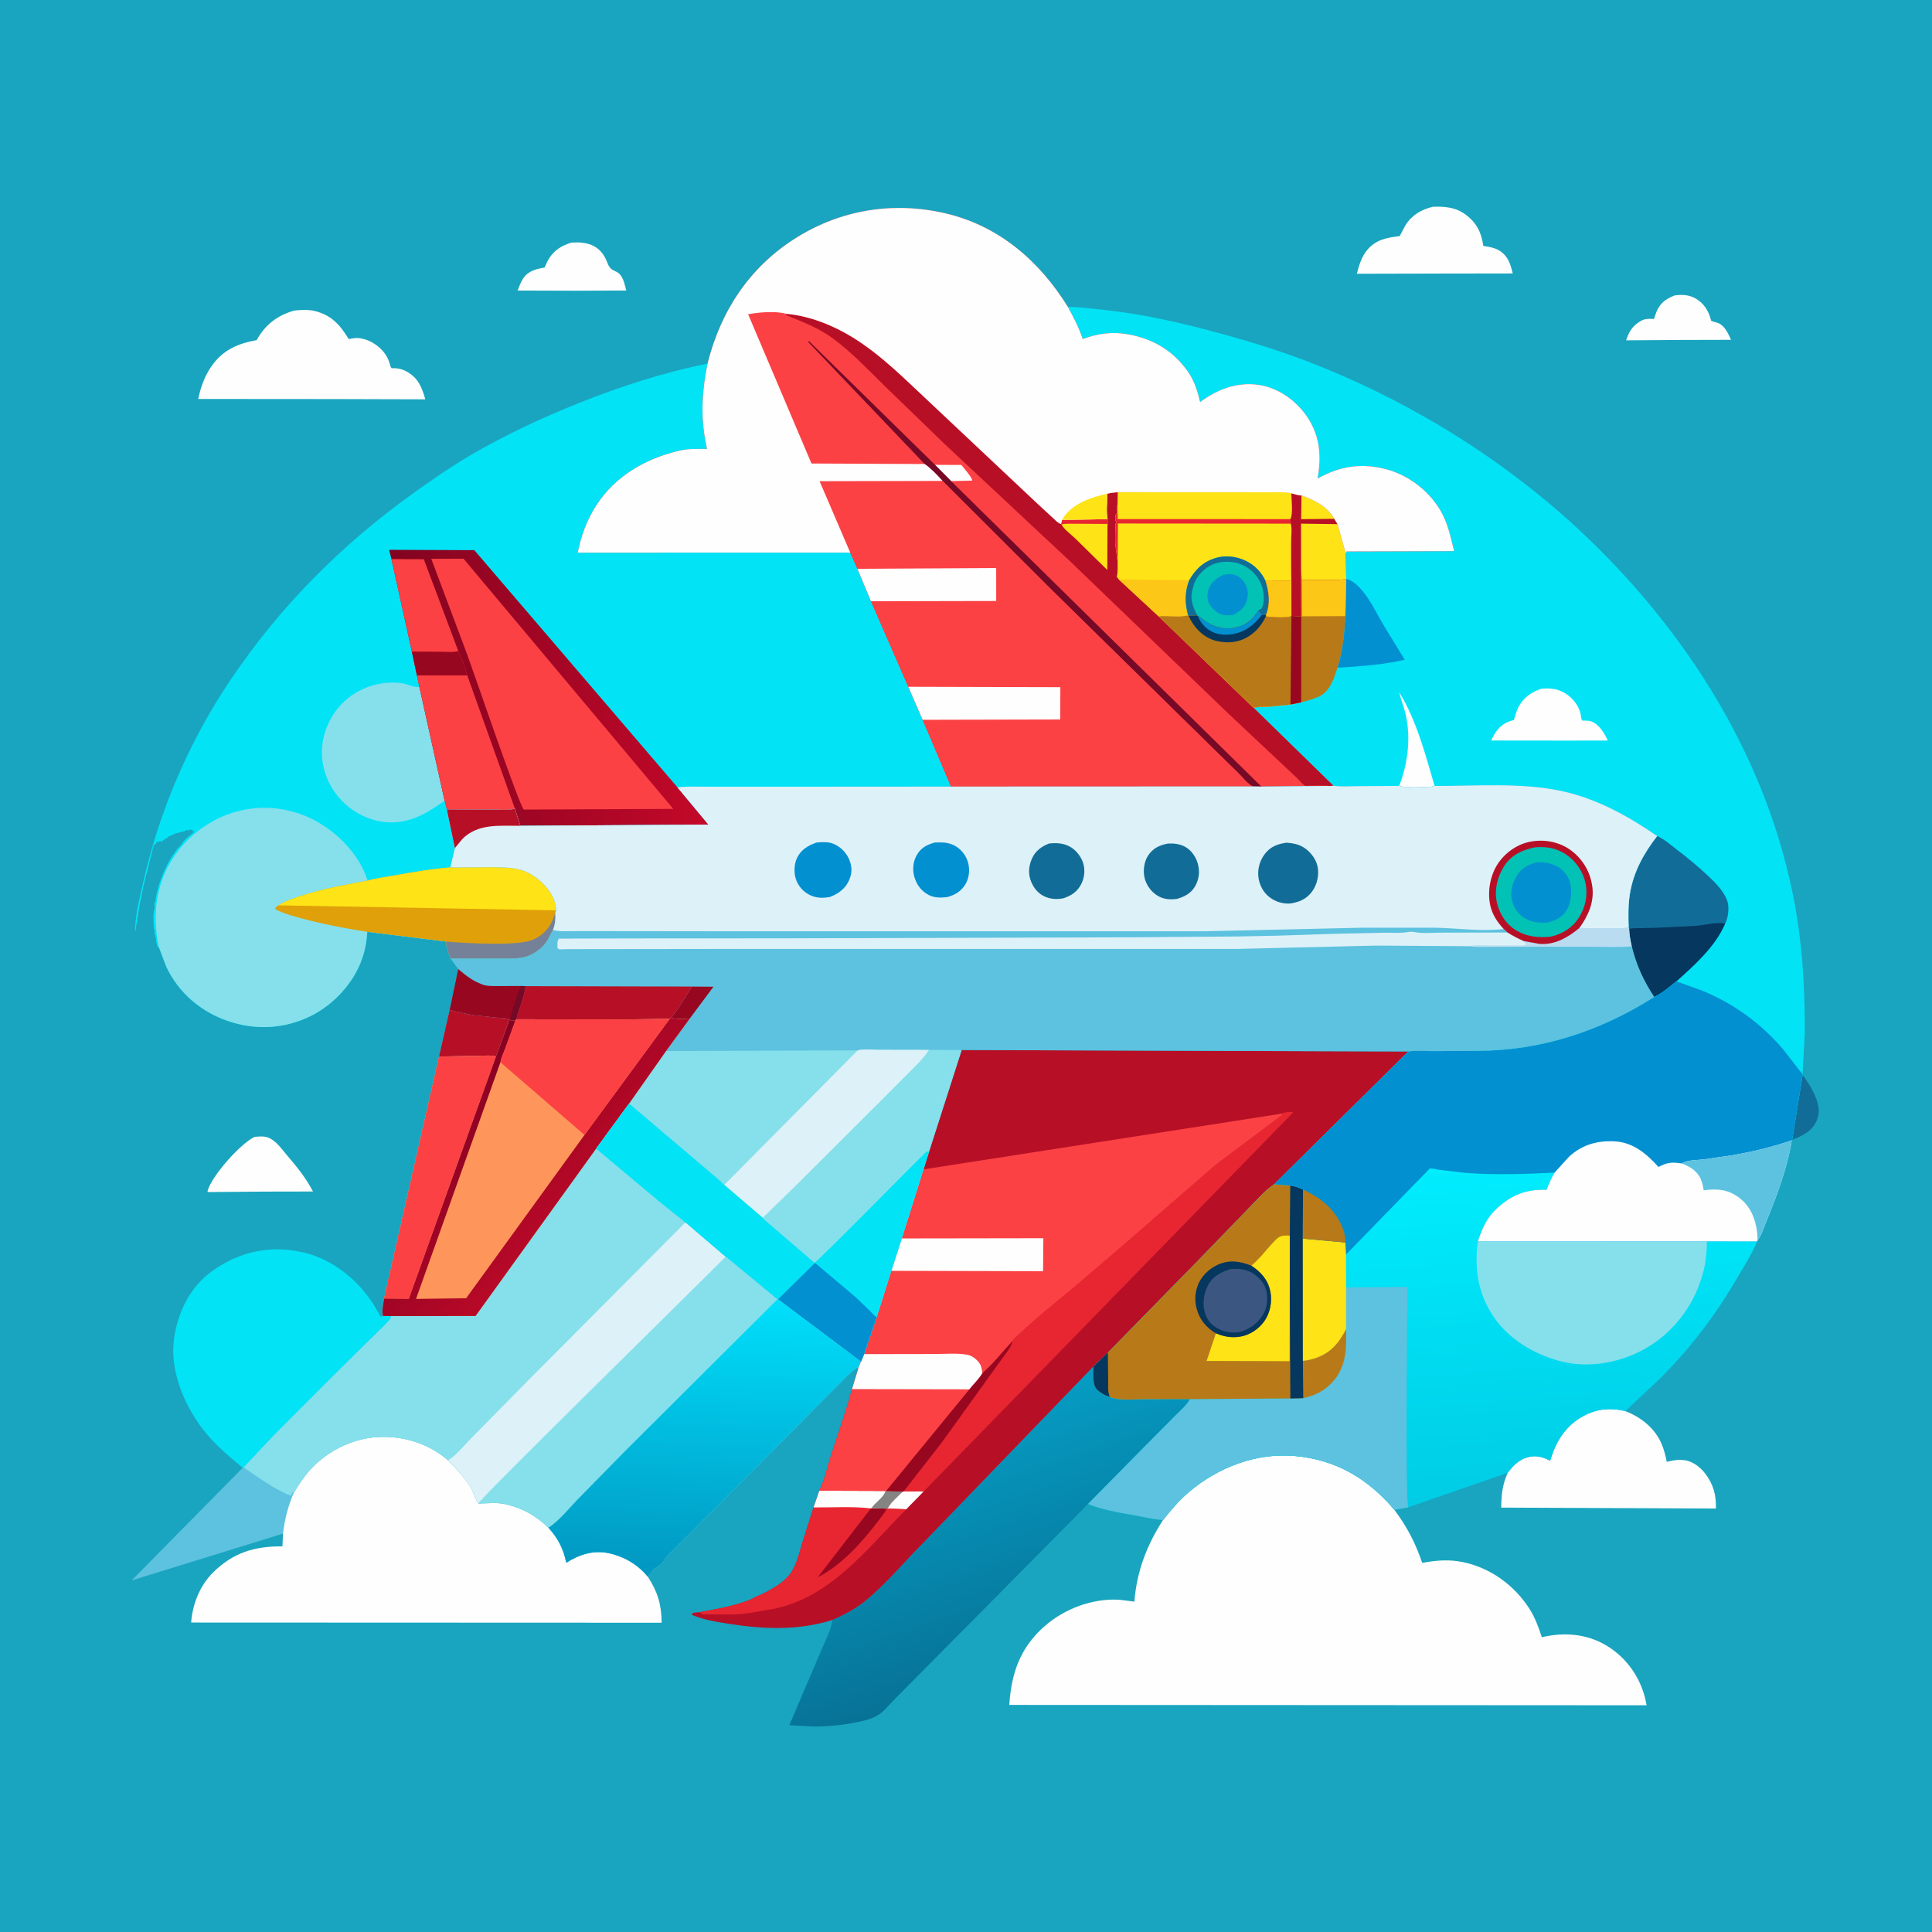<svg version="1.1" xmlns="http://www.w3.org/2000/svg" style="display: block;" viewBox="0 0 2048 2048" width="1024" height="1024">
<defs>
	<linearGradient id="Gradient1" gradientUnits="userSpaceOnUse" x1="1084.78" y1="1764.99" x2="998.526" y2="1508.23">
		<stop class="stop0" offset="0" stop-opacity="1" stop-color="rgb(7,114,150)"/>
		<stop class="stop1" offset="1" stop-opacity="1" stop-color="rgb(6,156,195)"/>
	</linearGradient>
	<linearGradient id="Gradient2" gradientUnits="userSpaceOnUse" x1="741.155" y1="1669.36" x2="753.644" y2="1376.95">
		<stop class="stop0" offset="0" stop-opacity="1" stop-color="rgb(1,151,193)"/>
		<stop class="stop1" offset="1" stop-opacity="1" stop-color="rgb(0,223,251)"/>
	</linearGradient>
	<linearGradient id="Gradient3" gradientUnits="userSpaceOnUse" x1="1663.32" y1="1581.45" x2="1635.24" y2="1230.46">
		<stop class="stop0" offset="0" stop-opacity="1" stop-color="rgb(0,204,229)"/>
		<stop class="stop1" offset="1" stop-opacity="1" stop-color="rgb(0,237,254)"/>
	</linearGradient>
	<linearGradient id="Gradient4" gradientUnits="userSpaceOnUse" x1="416.212" y1="729.628" x2="742.792" y2="726.853">
		<stop class="stop0" offset="0" stop-opacity="1" stop-color="rgb(130,4,32)"/>
		<stop class="stop1" offset="1" stop-opacity="1" stop-color="rgb(195,8,41)"/>
	</linearGradient>
	<linearGradient id="Gradient5" gradientUnits="userSpaceOnUse" x1="475.543" y1="1158.18" x2="606.921" y2="1271.3">
		<stop class="stop0" offset="0" stop-opacity="1" stop-color="rgb(134,0,35)"/>
		<stop class="stop1" offset="1" stop-opacity="1" stop-color="rgb(183,9,39)"/>
	</linearGradient>
</defs>
<path transform="translate(0,0)" fill="rgb(25,165,191)" d="M -0 -0 L 2048 0 L 2048 2048 L -0 2048 L -0 -0 z"/>
<path transform="translate(0,0)" fill="rgb(17,109,151)" d="M 1910.82 1139.59 C 1918.75 1150.13 1929.77 1167.66 1927.73 1181.19 C 1926.57 1188.86 1921.83 1196.14 1915.41 1200.49 C 1910.66 1203.71 1905.14 1206.28 1899.76 1208.2 L 1910.82 1139.59 z"/>
<path transform="translate(0,0)" fill="rgb(254,254,254)" d="M 1775.19 313.179 C 1783.08 312.136 1790.25 312.383 1797.33 316.368 C 1806.05 321.283 1811.07 329.318 1813.59 338.789 L 1813.9 340 C 1816.35 341.358 1818.94 341.43 1821.47 342.5 C 1828.52 345.48 1832.02 353.729 1834.97 360.226 L 1783.22 360.362 L 1723.76 360.776 C 1726.51 352.522 1729.77 346.421 1737.2 341.596 L 1738.7 340.657 C 1743.05 337.881 1746.42 337.917 1751.41 338.051 L 1753.25 338.109 L 1755.94 330.456 C 1759.91 321.1 1766.04 316.724 1775.19 313.179 z"/>
<path transform="translate(0,0)" fill="rgb(254,254,254)" d="M 605.744 257.154 C 621.401 256.063 634.907 259.294 642.245 274.771 C 645.064 280.717 644.941 283.946 651 286.928 L 654.414 288.632 C 660.656 292.493 662.126 301.396 663.847 307.946 L 609.737 308.169 L 548.692 307.986 C 550.291 303.831 551.919 299.234 554.363 295.5 C 559.809 287.176 568.079 285.159 577.224 283.637 L 580.501 276.641 C 586.164 266.016 594.497 260.584 605.744 257.154 z"/>
<path transform="translate(0,0)" fill="rgb(254,254,254)" d="M 269.949 1205.14 C 274.356 1204.68 279.913 1204.24 284.098 1205.81 C 292.351 1208.92 298 1217.27 303.473 1223.71 C 314.272 1236.43 324.079 1248.13 331.747 1263.04 L 281.038 1263.14 L 220.05 1263.63 L 220.043 1262.56 C 224.045 1246.76 255.395 1211.75 269.949 1205.14 z"/>
<path transform="translate(0,0)" fill="rgb(254,254,254)" d="M 1519.17 219.145 C 1531.64 218.781 1543.06 219.715 1553.53 227.443 C 1565.3 236.128 1570.35 246.441 1572.36 260.689 C 1578.36 261.606 1584.62 262.55 1589.81 265.919 C 1598.86 271.787 1601.13 280.113 1603.58 289.854 L 1523.81 289.973 L 1438.32 290.178 C 1440.61 281.481 1443.02 272.806 1448.76 265.661 C 1458.14 253.973 1469.77 251.98 1483.71 250.291 L 1489.97 238.54 C 1496.82 227.867 1507 221.864 1519.17 219.145 z"/>
<path transform="translate(0,0)" fill="rgb(92,194,223)" d="M 258.373 1555.55 C 273.542 1565.99 290.981 1578.59 308 1585.5 L 310.509 1581.4 L 311.395 1582.19 C 305.281 1596.79 301.764 1609.98 299.952 1625.7 L 139.519 1675.33 L 257.221 1555.97 L 258.373 1555.55 z"/>
<path transform="translate(0,0)" fill="rgb(254,254,254)" d="M 311.718 329.261 C 319.039 328.386 327.279 327.993 334.469 329.862 C 351.642 334.326 360.923 344.958 369.668 359.51 C 373.951 358.623 377.717 357.821 382.11 358.635 L 383.5 358.92 C 387.407 359.678 390.717 360.927 394.22 362.842 C 402.966 367.624 410.411 375.581 413.067 385.296 C 413.592 387.213 413.811 388.657 414.995 390.29 C 420.818 390.117 425.673 390.903 430.846 393.737 C 443.317 400.571 447.234 410.462 450.836 423.305 L 353.5 423.024 L 210.17 422.911 C 212.465 411.061 217.11 398.39 224.019 388.435 C 236.081 371.053 251.968 364.185 272.024 360.564 C 281.135 344.233 293.831 334.386 311.718 329.261 z"/>
<path transform="translate(0,0)" fill="rgb(254,254,254)" d="M 1598.24 1561.25 C 1603.06 1554.65 1609.1 1548.31 1616.95 1545.51 C 1625.94 1542.31 1633.2 1543.51 1641.59 1547.58 L 1642.93 1548.24 C 1643.81 1547.06 1643.47 1547.7 1643.99 1545.99 C 1649.48 1528.01 1659.17 1512.69 1675.48 1502.73 C 1690.55 1493.53 1705.95 1491.82 1722.87 1495.81 C 1739.47 1502.25 1754.07 1513.73 1761.28 1530.42 C 1763.95 1536.58 1765.52 1543.09 1766.85 1549.65 C 1777.74 1546.93 1786.84 1545.82 1796.97 1552.21 C 1807.52 1558.85 1815.42 1571.93 1817.79 1583.95 C 1818.76 1588.89 1819.02 1594.07 1818.95 1599.09 L 1591.35 1598.12 C 1591.54 1584.21 1592.55 1574.06 1598.24 1561.25 z"/>
<path transform="translate(0,0)" fill="rgb(3,227,246)" d="M 257.221 1555.97 C 241.746 1542.78 226.554 1530.46 214.253 1514.07 C 194.627 1487.9 179.499 1451.48 184.633 1418.15 L 184.907 1416.5 C 189.034 1390.18 201.764 1364.52 223.491 1348.44 C 249.195 1329.43 279.482 1320.81 311.402 1325.66 L 323.125 1327.89 C 352.042 1335.54 375.919 1354.01 393.001 1378.21 C 396.946 1383.8 400.052 1389.97 403.516 1395.86 L 406.206 1395 L 414.757 1395.09 C 414.04 1398.66 410.856 1401.42 408.407 1403.98 L 352.948 1458.76 L 290.268 1521.5 L 258.373 1555.55 L 257.221 1555.97 z"/>
<path transform="translate(0,0)" fill="url(#Gradient1)" d="M 1159.05 1448.51 C 1159.06 1455.5 1157.6 1467.83 1162.96 1473.04 C 1166.6 1476.58 1171.71 1479.41 1176.56 1480.84 C 1186.91 1485.14 1201.45 1483.19 1212.65 1483.17 L 1261.45 1483.13 C 1257.99 1489.85 1250.6 1495.87 1245.29 1501.26 L 1213.99 1532.82 L 1153.45 1594.22 L 982.126 1767.18 L 948.463 1801.11 C 942.754 1806.88 936.752 1814.72 929.735 1818.7 C 923.071 1822.49 915.17 1824.26 907.715 1825.75 C 892.539 1828.78 877.631 1830.16 862.151 1830.15 L 836.716 1828.74 L 871.425 1747.41 C 874.922 1738.99 881.717 1726.23 882.266 1717.27 C 894.897 1711.65 906.541 1705.8 917.332 1696.98 C 939.342 1679 958.373 1655.9 978.451 1635.73 L 1159.05 1448.51 z"/>
<path transform="translate(0,0)" fill="rgb(254,254,254)" d="M 311.395 1582.19 L 311.721 1582.07 C 316.083 1574.53 320.859 1567.2 326.5 1560.56 C 344.181 1539.72 371.637 1525.25 399 1523.37 C 426.469 1521.5 453.912 1529.75 474.816 1547.8 C 483.789 1557.13 493.204 1566.59 499.623 1577.97 C 502.238 1582.6 503.92 1589.73 507.102 1593.69 L 508.982 1593.69 C 518.887 1593.62 527.088 1592.28 537 1594.73 C 555.018 1599.18 568.021 1606.65 581.322 1619.38 C 591.504 1630.6 597.211 1641.64 600.286 1656.55 C 614.535 1647.66 629.202 1642.83 646.054 1646.59 C 662.083 1650.18 676.357 1658.72 686.748 1671.44 C 697.315 1687.68 701.103 1700.84 701.418 1720.16 L 202.633 1719.96 C 204.025 1700.5 211.861 1680.8 225.798 1666.96 C 247.183 1645.72 269.989 1639.03 299.42 1639.18 L 299.952 1625.7 C 301.764 1609.98 305.281 1596.79 311.395 1582.19 z"/>
<path transform="translate(0,0)" fill="rgb(254,254,254)" d="M 1232.78 1611.39 C 1241.29 1600.54 1249.99 1590.31 1260.56 1581.36 C 1291.24 1555.37 1331.91 1539.77 1372.47 1543.38 C 1416.11 1547.26 1450.13 1567.3 1478.08 1600.47 C 1491.53 1618.43 1500.4 1635.56 1507.6 1656.74 C 1522.68 1653.91 1536.34 1652.82 1551.49 1656.06 C 1580.38 1662.25 1605.59 1680.75 1621.37 1705.56 C 1627.31 1714.89 1630.96 1725.08 1634.41 1735.52 C 1658.42 1729.91 1682.65 1731.82 1703.91 1744.97 C 1724.5 1757.71 1738.76 1778.13 1744.24 1801.62 L 1745.47 1807.66 L 1069.89 1807.28 C 1072.04 1773.89 1081.3 1746.76 1107.06 1724.06 C 1128.34 1705.31 1158.08 1694.08 1186.62 1695.81 L 1202.5 1697.78 C 1204.93 1666.02 1215.57 1638.04 1232.78 1611.39 z"/>
<path transform="translate(0,0)" fill="rgb(133,224,235)" d="M 414.757 1395.09 L 504.083 1394.98 L 631.926 1217.55 L 699.026 1273.72 L 715.373 1286.89 C 718.994 1289.71 723.28 1292.43 726.183 1296 L 727.07 1296.06 L 769.215 1332.12 L 769.561 1332.07 L 824.219 1377.2 L 824.836 1377.22 L 912.723 1443.3 L 910.431 1448.67 C 906.373 1450.9 902.87 1453.69 899.528 1456.87 L 804.126 1552.99 L 731.029 1625.8 L 713.517 1643.38 C 710.267 1646.65 706.377 1649.83 704.155 1653.9 C 701.836 1657.12 700.138 1659.02 696.61 1661 C 692.859 1663.1 689.218 1667.99 686.748 1671.44 C 676.357 1658.72 662.083 1650.18 646.054 1646.59 C 629.202 1642.83 614.535 1647.66 600.286 1656.55 C 597.211 1641.64 591.504 1630.6 581.322 1619.38 C 568.021 1606.65 555.018 1599.18 537 1594.73 C 527.088 1592.28 518.887 1593.62 508.982 1593.69 L 507.102 1593.69 C 503.92 1589.73 502.238 1582.6 499.623 1577.97 C 493.204 1566.59 483.789 1557.13 474.816 1547.8 C 453.912 1529.75 426.469 1521.5 399 1523.37 C 371.637 1525.25 344.181 1539.72 326.5 1560.56 C 320.859 1567.2 316.083 1574.53 311.721 1582.07 L 311.395 1582.19 L 310.509 1581.4 L 308 1585.5 C 290.981 1578.59 273.542 1565.99 258.373 1555.55 L 290.268 1521.5 L 352.948 1458.76 L 408.407 1403.98 C 410.856 1401.42 414.04 1398.66 414.757 1395.09 z"/>
<path transform="translate(0,0)" fill="rgb(221,241,248)" d="M 726.183 1296 L 727.07 1296.06 L 769.215 1332.12 C 744.479 1357.45 508.431 1588.73 507.102 1593.69 C 503.92 1589.73 502.238 1582.6 499.623 1577.97 C 493.204 1566.59 483.789 1557.13 474.816 1547.8 C 483.132 1543.37 492.268 1531.6 499.148 1524.72 L 560.425 1462.57 L 726.183 1296 z"/>
<path transform="translate(0,0)" fill="url(#Gradient2)" d="M 824.219 1377.2 L 824.836 1377.22 L 912.723 1443.3 L 910.431 1448.67 C 906.373 1450.9 902.87 1453.69 899.528 1456.87 L 804.126 1552.99 L 731.029 1625.8 L 713.517 1643.38 C 710.267 1646.65 706.377 1649.83 704.155 1653.9 C 701.836 1657.12 700.138 1659.02 696.61 1661 C 692.859 1663.1 689.218 1667.99 686.748 1671.44 C 676.357 1658.72 662.083 1650.18 646.054 1646.59 C 629.202 1642.83 614.535 1647.66 600.286 1656.55 C 597.211 1641.64 591.504 1630.6 581.322 1619.38 C 592.671 1612.27 602.908 1599.13 612.296 1589.5 L 661.698 1539.12 L 824.219 1377.2 z"/>
<path transform="translate(0,0)" fill="rgb(133,224,235)" d="M 414.757 1395.09 L 504.083 1394.98 L 631.926 1217.55 L 699.026 1273.72 L 715.373 1286.89 C 718.994 1289.71 723.28 1292.43 726.183 1296 L 560.425 1462.57 L 499.148 1524.72 C 492.268 1531.6 483.132 1543.37 474.816 1547.8 C 453.912 1529.75 426.469 1521.5 399 1523.37 C 371.637 1525.25 344.181 1539.72 326.5 1560.56 C 320.859 1567.2 316.083 1574.53 311.721 1582.07 L 311.395 1582.19 L 310.509 1581.4 L 308 1585.5 C 290.981 1578.59 273.542 1565.99 258.373 1555.55 L 290.268 1521.5 L 352.948 1458.76 L 408.407 1403.98 C 410.856 1401.42 414.04 1398.66 414.757 1395.09 z"/>
<path transform="translate(0,0)" fill="rgb(183,16,38)" d="M 1019.37 1113.05 L 1432.11 1114.42 L 1492.94 1114.57 L 1350.74 1255.35 C 1340.68 1262 1331.74 1272.7 1323.22 1281.28 L 1267.87 1338.43 L 1174.4 1433.8 L 1159.05 1448.51 L 978.451 1635.73 C 958.373 1655.9 939.342 1679 917.332 1696.98 C 906.541 1705.8 894.897 1711.65 882.266 1717.27 C 845.614 1728.75 808.441 1727.07 771 1721.06 C 758.803 1719.11 745.402 1716.93 734 1712.05 L 733.38 1710.5 C 735.838 1709.11 738.709 1709.21 741.464 1709 C 755.98 1706.31 770.477 1703.93 784.586 1699.44 C 790.192 1697.66 796.342 1695.82 801.249 1692.52 C 805.342 1691.15 809.519 1689.05 813.336 1687.03 C 822.074 1682.41 831.407 1676.48 837.5 1668.52 C 844.485 1659.38 847.495 1645.14 850.861 1634.28 L 862.378 1597.95 L 868.55 1580.19 C 874.099 1569.22 877.098 1554.84 880.898 1543 C 888.438 1519.51 896.953 1496.4 903.215 1472.52 L 910.431 1448.67 L 912.723 1443.3 L 915.993 1435.43 L 929.339 1396.18 L 944.78 1347.14 L 955.915 1312.8 L 978.908 1239.59 L 984.767 1220.89 L 1019.37 1113.05 z"/>
<path transform="translate(0,0)" fill="rgb(254,254,254)" d="M 957.938 1580.97 L 979.289 1580.81 L 960.643 1599.9 L 940.813 1599.13 C 944.264 1592.52 951.387 1586.38 956.711 1581.23 L 957.938 1580.97 z"/>
<path transform="translate(0,0)" fill="rgb(232,38,49)" d="M 868.55 1580.19 L 938.571 1580.41 L 939.205 1580.47 L 956.711 1581.23 C 951.387 1586.38 944.264 1592.52 940.813 1599.13 L 960.643 1599.9 C 918.368 1642.45 878.819 1695.64 816.021 1706.19 L 793.371 1710.03 C 781.582 1711.86 768.549 1711.31 756.613 1711.25 C 753.224 1711.24 747.593 1711.84 744.507 1710.92 C 743.357 1710.58 742.478 1709.64 741.464 1709 C 755.98 1706.31 770.477 1703.93 784.586 1699.44 C 790.192 1697.66 796.342 1695.82 801.249 1692.52 C 805.342 1691.15 809.519 1689.05 813.336 1687.03 C 822.074 1682.41 831.407 1676.48 837.5 1668.52 C 844.485 1659.38 847.495 1645.14 850.861 1634.28 L 862.378 1597.95 L 868.55 1580.19 z"/>
<path transform="translate(0,0)" fill="rgb(152,7,32)" d="M 923.708 1598.79 L 940.25 1599.19 C 936.959 1605.09 932.171 1610.62 928.068 1616 C 912.422 1636.51 890.389 1660.23 866.912 1671.92 L 923.154 1598.94 L 923.708 1598.79 z"/>
<path transform="translate(0,0)" fill="rgb(254,254,254)" d="M 868.55 1580.19 L 938.571 1580.41 L 939.205 1580.47 L 956.711 1581.23 C 951.387 1586.38 944.264 1592.52 940.813 1599.13 L 940.25 1599.19 L 923.708 1598.79 L 923.154 1598.94 C 903.473 1596.69 882.246 1598.1 862.378 1597.95 L 868.55 1580.19 z"/>
<path transform="translate(0,0)" fill="rgb(132,133,130)" d="M 939.205 1580.47 L 956.711 1581.23 C 951.387 1586.38 944.264 1592.52 940.813 1599.13 L 940.25 1599.19 L 923.708 1598.79 C 927.246 1592.97 937.278 1587.07 938.571 1580.41 L 939.205 1580.47 z"/>
<path transform="translate(0,0)" fill="rgb(232,38,49)" d="M 1358.32 1180.57 L 1358.58 1180.2 C 1362.09 1179.52 1367.47 1177.68 1370.77 1179.21 L 979.289 1580.81 L 957.938 1580.97 L 956.711 1581.23 L 939.205 1580.47 L 938.571 1580.41 L 868.55 1580.19 C 874.099 1569.22 877.098 1554.84 880.898 1543 C 888.438 1519.51 896.953 1496.4 903.215 1472.52 L 1027.46 1472.75 C 1032.01 1466.86 1037.62 1461.88 1041.39 1455.43 C 1052.97 1445.42 1062.94 1432.44 1073.49 1421.24 C 1074.54 1418.8 1079.42 1415.22 1081.55 1413.19 C 1099.5 1396.11 1118.98 1380.75 1138 1364.91 L 1188.48 1321.77 L 1288.5 1234.87 L 1359.5 1181.6 L 1358.32 1180.57 z"/>
<path transform="translate(0,0)" fill="rgb(152,7,32)" d="M 1073.49 1421.24 C 1072.51 1427.84 1064.71 1436.33 1060.97 1442 L 998.256 1529.21 L 957.938 1580.97 L 956.711 1581.23 L 939.205 1580.47 L 1027.46 1472.75 C 1032.01 1466.86 1037.62 1461.88 1041.39 1455.43 C 1052.97 1445.42 1062.94 1432.44 1073.49 1421.24 z"/>
<path transform="translate(0,0)" fill="rgb(251,65,68)" d="M 903.215 1472.52 L 1027.46 1472.75 L 939.205 1580.47 L 938.571 1580.41 L 868.55 1580.19 C 874.099 1569.22 877.098 1554.84 880.898 1543 C 888.438 1519.51 896.953 1496.4 903.215 1472.52 z"/>
<path transform="translate(0,0)" fill="rgb(251,65,68)" d="M 1358.32 1180.57 L 1359.5 1181.6 L 1288.5 1234.87 L 1188.48 1321.77 L 1138 1364.91 C 1118.98 1380.75 1099.5 1396.11 1081.55 1413.19 C 1079.42 1415.22 1074.54 1418.8 1073.49 1421.24 C 1062.94 1432.44 1052.97 1445.42 1041.39 1455.43 C 1037.62 1461.88 1032.01 1466.86 1027.46 1472.75 L 903.215 1472.52 L 910.431 1448.67 L 912.723 1443.3 L 915.993 1435.43 L 929.339 1396.18 L 944.78 1347.14 L 955.915 1312.8 L 978.908 1239.59 L 1358.32 1180.57 z"/>
<path transform="translate(0,0)" fill="rgb(254,254,254)" d="M 915.993 1435.43 L 991.05 1435.3 C 1001.83 1435.34 1014.5 1434.13 1025.06 1436.03 C 1029.31 1436.79 1032.26 1438.67 1035.33 1441.66 C 1039.45 1445.67 1040.27 1448.25 1041.12 1453.86 L 1041.39 1455.43 C 1037.62 1461.88 1032.01 1466.86 1027.46 1472.75 L 903.215 1472.52 L 910.431 1448.67 L 912.723 1443.3 L 915.993 1435.43 z"/>
<path transform="translate(0,0)" fill="rgb(254,254,254)" d="M 955.915 1312.8 L 1106 1312.57 L 1105.7 1347.53 L 944.78 1347.14 L 955.915 1312.8 z"/>
<path transform="translate(0,0)" fill="rgb(3,227,246)" d="M 1132 325.323 C 1143.42 325.327 1154.78 326.91 1166.12 328.057 C 1202.25 331.71 1237.87 338.959 1273 348.033 C 1312.41 358.213 1351.16 369.578 1389.14 384.346 C 1503.23 428.708 1610 496.729 1696.53 583.5 C 1802.01 689.265 1880.73 822.6 1904.74 971.469 C 1911.36 1012.47 1913.3 1054.04 1913.14 1095.51 L 1910.76 1138.76 L 1889.55 1111.6 C 1865.73 1084.03 1837.25 1063.58 1803.59 1049.81 L 1778.9 1041 L 1777.06 1040.23 C 1769.85 1045.88 1761.85 1053.06 1753.54 1056.84 C 1742.2 1039.61 1734.63 1023.22 1729.72 1003.12 C 1728.36 996.975 1727.17 991.185 1726.94 984.87 L 1726.43 983.145 C 1726.02 971.423 1725.84 959.504 1727.68 947.883 C 1731.39 924.509 1742.29 904.787 1756.63 886.257 C 1725.77 864.925 1692.29 846.439 1655.26 838.5 C 1612.06 829.24 1564.75 833.394 1520.71 833.085 C 1514.73 835.115 1505.63 834.054 1499.31 834.062 C 1494.23 834.068 1488.01 834.848 1483.21 833.081 L 1439.11 833.394 C 1430.68 833.433 1421.78 834.093 1413.42 832.925 L 1328.83 750.3 C 1333.84 748.955 1339.82 749.357 1345 749.063 L 1367.94 746.821 L 1379.39 744.492 L 1379.42 653.266 L 1379.18 603.483 L 1379.98 614.833 C 1395.56 614.025 1411.64 615.911 1427.09 613.838 L 1426.5 586.674 L 1427.36 584.529 L 1541.44 584.202 C 1537.78 569.619 1535.17 555.814 1527.69 542.5 C 1515.57 520.937 1493.84 504.018 1469.94 497.547 C 1443.52 490.393 1420.16 494.09 1396.6 507.345 L 1397.28 503.781 C 1401.03 480.489 1398.25 459.33 1384.23 439.812 C 1372.77 423.859 1354.64 411.138 1335 408.097 C 1311.85 404.514 1290.57 412.485 1272.21 426.18 C 1269.49 414.785 1266.11 403.761 1259.32 394.028 C 1244.13 372.246 1223.03 359.54 1197.11 354.616 C 1179.91 351.348 1164.04 353.313 1147.74 359.405 C 1143.82 347.361 1137.97 336.435 1132 325.323 z"/>
<path transform="translate(0,0)" fill="rgb(254,254,254)" d="M 1483.21 833.081 C 1492.44 809.162 1495.86 781.685 1489.87 756.5 C 1488.06 748.86 1484.98 741.649 1483.3 733.966 C 1501.38 762.972 1511.19 800.538 1520.71 833.085 C 1514.73 835.115 1505.63 834.054 1499.31 834.062 C 1494.23 834.068 1488.01 834.848 1483.21 833.081 z"/>
<path transform="translate(0,0)" fill="rgb(2,144,209)" d="M 1427.09 613.838 C 1433.39 614.559 1440.31 621.544 1444.34 626.414 C 1452.91 636.79 1459.09 649.711 1465.83 661.324 L 1489.09 699.373 C 1466.02 704.724 1441.39 706.394 1417.78 707.803 C 1423.29 689.87 1425.16 671.754 1426.16 653.12 L 1427.09 613.838 z"/>
<path transform="translate(0,0)" fill="rgb(254,254,254)" d="M 1633.32 730.221 C 1643.81 728.925 1653.36 730.296 1662.02 736.827 C 1669.02 742.109 1674.99 750.492 1675.93 759.329 C 1676.14 761.346 1676.11 762.338 1677.5 763.942 C 1680.64 763.899 1684.12 763.694 1687.1 764.843 C 1695.56 768.108 1700.64 777.335 1704.4 785.02 L 1653.5 785.051 L 1580.59 784.966 L 1584 778.5 C 1588.72 770.709 1594.69 765.772 1603.62 763.586 L 1604.79 763.314 C 1606.01 758.812 1607.26 754.362 1609.34 750.163 C 1614.51 739.723 1622.72 734.065 1633.32 730.221 z"/>
<path transform="translate(0,0)" fill="rgb(184,122,25)" d="M 1379.18 603.483 L 1379.98 614.833 C 1395.56 614.025 1411.64 615.911 1427.09 613.838 L 1426.16 653.12 C 1425.16 671.754 1423.29 689.87 1417.78 707.803 C 1414.23 718.825 1410.03 732.497 1398.94 737.973 C 1392.82 740.999 1385.97 742.704 1379.39 744.492 L 1379.42 653.266 L 1379.18 603.483 z"/>
<path transform="translate(0,0)" fill="rgb(252,199,22)" d="M 1379.98 614.833 C 1395.56 614.025 1411.64 615.911 1427.09 613.838 L 1426.16 653.12 L 1380.06 653.296 L 1379.98 614.833 z"/>
<path transform="translate(0,0)" fill="rgb(17,109,151)" d="M 1756.63 886.257 C 1763.86 889.244 1770.54 895.263 1776.74 899.99 C 1788.83 909.208 1800.64 918.883 1811.65 929.372 C 1819.09 936.455 1826.97 944.569 1830.74 954.283 C 1833.32 960.913 1832.22 971.709 1829.21 978.105 L 1828.7 979.028 C 1818.2 1003.5 1796.56 1022.73 1777.06 1040.23 C 1769.85 1045.88 1761.85 1053.06 1753.54 1056.84 C 1742.2 1039.61 1734.63 1023.22 1729.72 1003.12 C 1728.36 996.975 1727.17 991.185 1726.94 984.87 L 1726.43 983.145 C 1726.02 971.423 1725.84 959.504 1727.68 947.883 C 1731.39 924.509 1742.29 904.787 1756.63 886.257 z"/>
<path transform="translate(0,0)" fill="rgb(6,55,94)" d="M 1726.94 984.87 C 1730.06 983.609 1733.57 983.97 1736.9 983.874 L 1758.96 983.362 L 1797.91 981.414 C 1806.67 980.703 1820.39 977.112 1828.7 979.028 C 1818.2 1003.5 1796.56 1022.73 1777.06 1040.23 C 1769.85 1045.88 1761.85 1053.06 1753.54 1056.84 C 1742.2 1039.61 1734.63 1023.22 1729.72 1003.12 C 1728.36 996.975 1727.17 991.185 1726.94 984.87 z"/>
<path transform="translate(0,0)" fill="url(#Gradient3)" d="M 1753.54 1056.84 C 1761.85 1053.06 1769.85 1045.88 1777.06 1040.23 L 1778.9 1041 L 1803.59 1049.81 C 1837.25 1063.58 1865.73 1084.03 1889.55 1111.6 L 1910.76 1138.76 L 1910.82 1139.59 L 1899.76 1208.2 L 1899.31 1208.78 C 1894.71 1238.14 1883.14 1268.64 1871.8 1296.07 C 1869.41 1301.84 1867.23 1309.59 1863.18 1314.4 L 1862.61 1315.93 C 1856.74 1330 1848.49 1342.77 1840.81 1355.88 C 1817.85 1395.07 1791.42 1429.74 1759.18 1461.84 L 1722.87 1495.81 C 1705.95 1491.82 1690.55 1493.53 1675.48 1502.73 C 1659.17 1512.69 1649.48 1528.01 1643.99 1545.99 C 1643.47 1547.7 1643.81 1547.06 1642.93 1548.24 L 1641.59 1547.58 C 1633.2 1543.51 1625.94 1542.31 1616.95 1545.51 C 1609.1 1548.31 1603.06 1554.65 1598.24 1561.25 L 1492.86 1597.82 L 1478.08 1600.47 C 1450.13 1567.3 1416.11 1547.26 1372.47 1543.38 C 1331.91 1539.77 1291.24 1555.37 1260.56 1581.36 C 1249.99 1590.31 1241.29 1600.54 1232.78 1611.39 C 1222.42 1610.36 1213.05 1608.2 1202.83 1606.31 C 1186.44 1603.28 1168.87 1600.71 1153.45 1594.22 L 1213.99 1532.82 L 1245.29 1501.26 C 1250.6 1495.87 1257.99 1489.85 1261.45 1483.13 L 1212.65 1483.17 C 1201.45 1483.19 1186.91 1485.14 1176.56 1480.84 C 1171.71 1479.41 1166.6 1476.58 1162.96 1473.04 C 1157.6 1467.83 1159.06 1455.5 1159.05 1448.51 L 1174.4 1433.8 L 1267.87 1338.43 L 1323.22 1281.28 C 1331.74 1272.7 1340.68 1262 1350.74 1255.35 L 1492.94 1114.57 C 1500.45 1113.34 1509.24 1114.21 1516.95 1114.19 L 1565.63 1114.02 C 1634.08 1113.6 1695.92 1093.35 1753.54 1056.84 z"/>
<path transform="translate(0,0)" fill="rgb(133,224,235)" d="M 1566.54 1315.92 L 1809.43 1315.85 C 1809.19 1325.92 1808.61 1335.38 1806.29 1345.25 C 1798.27 1379.44 1777.53 1409.12 1747.42 1427.61 C 1721.39 1443.6 1686.67 1450.81 1656.7 1443.58 C 1630.07 1437.16 1603.96 1422.8 1587 1400.91 C 1567.43 1375.63 1562.47 1346.89 1566.54 1315.92 z"/>
<path transform="translate(0,0)" fill="rgb(92,194,223)" d="M 1426.99 1364.65 L 1491.86 1364.1 C 1491.72 1387.92 1489.55 1592.15 1492.86 1597.82 L 1478.08 1600.47 C 1450.13 1567.3 1416.11 1547.26 1372.47 1543.38 C 1331.91 1539.77 1291.24 1555.37 1260.56 1581.36 C 1249.99 1590.31 1241.29 1600.54 1232.78 1611.39 C 1222.42 1610.36 1213.05 1608.2 1202.83 1606.31 C 1186.44 1603.28 1168.87 1600.71 1153.45 1594.22 L 1213.99 1532.82 L 1245.29 1501.26 C 1250.6 1495.87 1257.99 1489.85 1261.45 1483.13 L 1367.82 1482.42 L 1381.54 1482.09 L 1381.1 1442.5 C 1385.36 1442.21 1389.44 1441.24 1393.5 1439.95 C 1410.19 1434.63 1419.16 1423.91 1426.91 1408.86 L 1426.99 1364.65 z"/>
<path transform="translate(0,0)" fill="rgb(184,122,25)" d="M 1381.1 1442.5 C 1385.36 1442.21 1389.44 1441.24 1393.5 1439.95 C 1410.19 1434.63 1419.16 1423.91 1426.91 1408.86 C 1427.48 1429.84 1427.08 1449.78 1411.7 1465.9 C 1403.18 1474.83 1393.43 1479.48 1381.54 1482.09 L 1381.1 1442.5 z"/>
<path transform="translate(0,0)" fill="rgb(184,122,25)" d="M 1174.4 1433.8 L 1267.87 1338.43 L 1323.22 1281.28 C 1331.74 1272.7 1340.68 1262 1350.74 1255.35 L 1367.72 1256.71 C 1372.8 1257.59 1376.6 1258.71 1381.24 1261.01 L 1381.05 1312.93 L 1426.22 1317.1 L 1426.95 1329.75 L 1426.99 1364.65 L 1426.91 1408.86 C 1419.16 1423.91 1410.19 1434.63 1393.5 1439.95 C 1389.44 1441.24 1385.36 1442.21 1381.1 1442.5 L 1381.54 1482.09 L 1367.82 1482.42 L 1261.45 1483.13 L 1212.65 1483.17 C 1201.45 1483.19 1186.91 1485.14 1176.56 1480.84 C 1171.71 1479.41 1166.6 1476.58 1162.96 1473.04 C 1157.6 1467.83 1159.06 1455.5 1159.05 1448.51 L 1174.4 1433.8 z"/>
<path transform="translate(0,0)" fill="rgb(6,55,94)" d="M 1174.4 1433.8 L 1174.71 1464.3 C 1174.77 1469.46 1174.06 1476.19 1176.56 1480.84 C 1171.71 1479.41 1166.6 1476.58 1162.96 1473.04 C 1157.6 1467.83 1159.06 1455.5 1159.05 1448.51 L 1174.4 1433.8 z"/>
<path transform="translate(0,0)" fill="rgb(6,55,94)" d="M 1367.72 1256.71 C 1372.8 1257.59 1376.6 1258.71 1381.24 1261.01 L 1381.05 1312.93 L 1381.1 1442.5 L 1381.54 1482.09 L 1367.82 1482.42 L 1367.18 1365.9 L 1367.21 1309.78 L 1367.72 1256.71 z"/>
<path transform="translate(0,0)" fill="rgb(254,227,23)" d="M 1326.48 1341.63 C 1336.09 1333.81 1343.91 1322.42 1352.9 1313.69 C 1357.43 1309.29 1361.27 1309.72 1367.21 1309.78 L 1367.18 1365.9 L 1367.01 1442.9 L 1279.08 1442.64 L 1288.93 1413.36 C 1297.22 1416.92 1305.32 1418.34 1314.36 1416.96 C 1324.53 1415.42 1334.36 1408.87 1340.23 1400.52 C 1346.41 1391.74 1348.8 1379.53 1346.61 1369 C 1343.98 1356.41 1336.8 1348.56 1326.48 1341.63 z"/>
<path transform="translate(0,0)" fill="rgb(6,55,94)" d="M 1288.93 1413.36 C 1281.43 1409.12 1275.01 1402.65 1271.29 1394.86 C 1266.46 1384.74 1265.66 1373.53 1269.51 1363.01 C 1273.1 1353.2 1281.35 1345.05 1290.73 1340.76 C 1303.12 1335.1 1314.16 1336.84 1326.48 1341.63 C 1336.8 1348.56 1343.98 1356.41 1346.61 1369 C 1348.8 1379.53 1346.41 1391.74 1340.23 1400.52 C 1334.36 1408.87 1324.53 1415.42 1314.36 1416.96 C 1305.32 1418.34 1297.22 1416.92 1288.93 1413.36 z"/>
<path transform="translate(0,0)" fill="rgb(58,86,129)" d="M 1304.79 1345.16 C 1311.67 1344.84 1317.41 1344.91 1323.92 1347.63 C 1331.53 1350.81 1338.94 1357.89 1341.68 1365.74 C 1344.38 1373.47 1343.76 1384.81 1339.79 1391.98 C 1334.13 1402.21 1325.65 1408.43 1314.61 1411.92 C 1307.64 1413.15 1300.28 1412.53 1293.78 1409.64 C 1286.06 1406.21 1280.6 1401.12 1277.75 1393.1 C 1274.34 1383.5 1275.69 1371.67 1280.35 1362.74 C 1285.63 1352.63 1294.43 1348.3 1304.79 1345.16 z"/>
<path transform="translate(0,0)" fill="rgb(254,227,23)" d="M 1381.05 1312.93 L 1426.22 1317.1 L 1426.95 1329.75 L 1426.99 1364.65 L 1426.91 1408.86 C 1419.16 1423.91 1410.19 1434.63 1393.5 1439.95 C 1389.44 1441.24 1385.36 1442.21 1381.1 1442.5 L 1381.05 1312.93 z"/>
<path transform="translate(0,0)" fill="rgb(2,144,209)" d="M 1753.54 1056.84 C 1761.85 1053.06 1769.85 1045.88 1777.06 1040.23 L 1778.9 1041 L 1803.59 1049.81 C 1837.25 1063.58 1865.73 1084.03 1889.55 1111.6 L 1910.76 1138.76 L 1910.82 1139.59 L 1899.76 1208.2 L 1899.31 1208.78 C 1894.71 1238.14 1883.14 1268.64 1871.8 1296.07 C 1869.41 1301.84 1867.23 1309.59 1863.18 1314.4 L 1862.61 1315.93 L 1809.43 1315.85 L 1566.54 1315.92 C 1571.2 1302.36 1575.48 1291.56 1586.24 1281.44 C 1601.96 1266.63 1617.92 1260.5 1639.42 1261.21 C 1641.83 1254.74 1644.48 1248.94 1647.96 1242.97 C 1616.88 1244.64 1584.11 1245.68 1553.07 1243.28 L 1525.22 1239.97 C 1523.62 1239.72 1516.99 1238.21 1515.84 1238.64 C 1514.87 1239.01 1512.68 1241.81 1511.84 1242.66 L 1497.89 1256.83 L 1426.95 1329.75 L 1426.22 1317.1 L 1381.05 1312.93 L 1381.24 1261.01 C 1376.6 1258.71 1372.8 1257.59 1367.72 1256.71 L 1350.74 1255.35 L 1492.94 1114.57 C 1500.45 1113.34 1509.24 1114.21 1516.95 1114.19 L 1565.63 1114.02 C 1634.08 1113.6 1695.92 1093.35 1753.54 1056.84 z"/>
<path transform="translate(0,0)" fill="rgb(184,122,25)" d="M 1381.24 1261.01 C 1401.25 1270.3 1416.62 1282.96 1424.21 1304.5 C 1425.66 1308.62 1426.11 1312.76 1426.22 1317.1 L 1381.05 1312.93 L 1381.24 1261.01 z"/>
<path transform="translate(0,0)" fill="rgb(254,254,254)" d="M 1899.31 1208.78 C 1894.71 1238.14 1883.14 1268.64 1871.8 1296.07 C 1869.41 1301.84 1867.23 1309.59 1863.18 1314.4 L 1862.61 1315.93 L 1809.43 1315.85 L 1566.54 1315.92 C 1571.2 1302.36 1575.48 1291.56 1586.24 1281.44 C 1601.96 1266.63 1617.92 1260.5 1639.42 1261.21 C 1641.83 1254.74 1644.48 1248.94 1647.96 1242.97 L 1663.12 1226.29 C 1676.83 1213.57 1692.87 1208.95 1711.32 1209.86 C 1731.13 1210.84 1745.44 1222.99 1758.03 1237.04 L 1759.06 1236.52 L 1760.81 1235.7 C 1768.95 1231.7 1774.15 1232.1 1782.85 1233.29 C 1787.83 1229.63 1799.42 1229.78 1805.71 1229.08 L 1835.48 1224.76 C 1857.19 1221.04 1878.5 1216.05 1899.31 1208.78 z"/>
<path transform="translate(0,0)" fill="rgb(92,194,223)" d="M 1899.31 1208.78 C 1894.71 1238.14 1883.14 1268.64 1871.8 1296.07 C 1869.41 1301.84 1867.23 1309.59 1863.18 1314.4 L 1862.55 1305.5 C 1860.78 1291.74 1855.25 1278.56 1844.03 1269.96 C 1831.91 1260.67 1820.44 1259.9 1805.96 1261.72 C 1805.36 1257.73 1804.51 1253.72 1802.91 1250 C 1799.12 1241.13 1791.39 1236.69 1782.85 1233.29 C 1787.83 1229.63 1799.42 1229.78 1805.71 1229.08 L 1835.48 1224.76 C 1857.19 1221.04 1878.5 1216.05 1899.31 1208.78 z"/>
<path transform="translate(0,0)" fill="rgb(3,227,246)" d="M 168.377 1003.95 L 167.598 1004.26 C 166.137 1002.4 166.398 1001.03 165.755 999 C 165.162 997.123 165.559 995.189 165 993.5 C 164.196 991.07 163.625 990.03 163.847 987.313 L 164 986 L 163 984.5 C 162.971 978.526 161.814 969.58 163.5 964 C 163.987 962.388 164.017 961.546 163.786 959.875 L 163.51 958 C 164.484 956.514 164.766 955.914 164.906 954.094 L 165 952.5 C 165.425 950.816 165.582 949.111 166 947.5 L 167.25 942.25 L 168.969 936.531 L 169.5 935 L 172.672 926.484 C 175.521 920.216 178.142 914.247 181.984 908.484 L 186.25 902.25 C 187.426 900.458 188.547 899.133 190.05 897.594 L 192.25 895.25 C 194.581 891.42 198.24 887.653 202 885 C 203.487 883.951 204.487 883.051 205.75 881.75 C 204.672 880.672 203.85 879.764 202.25 879.495 C 200.565 879.212 200.053 879.933 198.75 880.75 L 198 879.5 C 195.096 881.811 194.862 881.211 191.5 882 L 188.5 883 C 186.128 883.38 187.804 882.547 186.115 883.38 C 184.695 884.081 183.427 884.865 181.92 885.397 C 180.228 885.994 179.069 886.275 177.75 887.594 L 177 888.5 L 176 888.5 C 174.644 889.856 175.312 889.314 173.531 890.495 L 172 891.49 L 170.5 892.49 L 169.75 891.25 C 168.041 892.945 168.235 892.491 166 892.5 L 164.995 894.995 L 163.5 895 L 163 896.5 C 161.502 900.395 160.893 904.75 159.75 908.75 L 158 915.5 C 157.483 917.252 157.254 919.056 156.75 920.75 C 156.105 922.917 155.718 925.412 155 927.5 C 154.344 929.409 154.28 930.895 153.75 932.75 C 153.14 934.886 152.708 937.442 152 939.5 C 151.32 941.478 151.484 942.632 151 944.5 C 150.556 946.213 150.424 947.865 150 949.5 C 149.556 951.213 149.424 952.865 149 954.5 C 148.556 956.213 148.424 957.865 148 959.5 C 147.496 961.445 147.533 963.756 147 965.5 C 146.348 967.634 146.581 969.596 146 971.5 C 145.23 974.021 145.649 976.209 145 978.5 C 144.213 981.28 144.069 983.075 144 986 L 143.213 986.75 C 143.304 970.219 147.952 952.318 151.58 936.203 C 168.674 860.282 200.059 786.81 243.446 722.095 C 296.586 642.833 362.167 577.052 439.712 521.691 C 458.794 508.068 477.767 494.851 498 482.974 C 534.834 461.351 574.045 443.062 613.677 427.211 C 657.885 409.528 703.261 394.795 750.011 385.513 C 743.771 416.492 742.368 444.834 749.494 475.871 C 739.709 475.855 730.085 475.459 720.5 477.669 C 684.699 485.925 652.172 504.495 631.912 536 C 622.036 551.358 616.001 567.936 612.449 585.833 L 901.28 585.758 L 908.912 602.936 L 923.276 637.346 L 962.817 727.997 L 978.041 763.017 L 1008.14 833.834 L 803.036 833.971 L 750.938 833.925 C 740.098 833.927 728.91 833.387 718.138 834.609 L 750.976 874.09 L 551.54 875.374 L 545.778 857.133 C 539.94 859.369 530.36 858.189 523.946 858.202 L 473.646 858.022 L 482.184 899.022 L 477.365 919.494 L 521.075 919.25 C 530.753 919.362 541.09 919.265 550.5 921.692 L 551.868 922.036 C 564.547 925.427 578.2 936.811 584.549 948.128 C 587.661 953.675 589.288 958.678 589.572 965.027 L 588.693 967.597 C 589.011 974.422 588.711 979.331 586.207 985.773 L 585.439 987.014 C 583.097 990.855 581.535 995.01 578.949 998.746 C 574.247 1005.54 565.08 1011.98 557.158 1014.23 C 548.422 1016.7 537.477 1016 528.402 1016.1 L 477.637 1016.1 C 475.439 1010.33 473.126 1004.28 472.817 998.074 L 389.338 987.757 C 388.685 997.164 387.437 1005.55 384.386 1014.5 L 383.813 1016.24 C 375.164 1041.88 353.481 1065.13 329.354 1077.02 C 301.446 1090.78 270.648 1092.35 241.315 1082.2 C 212.722 1072.31 189.514 1052.5 176.428 1025.09 L 168.377 1003.95 z"/>
<path transform="translate(0,0)" fill="rgb(133,224,235)" d="M 471.331 848.864 C 453.583 861.081 438.372 871.167 416 871.761 C 397.47 872.254 378.331 864.073 365 851.408 C 350.543 837.673 341.398 818.64 341.243 798.5 C 341.085 778.096 349.467 758.762 363.912 744.545 C 379.932 728.776 403.971 721.082 426.198 724.284 C 431.548 725.055 438.322 728.592 443.567 728.324 L 444.585 728.167 L 471.331 848.864 z"/>
<path transform="translate(0,0)" fill="url(#Gradient4)" d="M 414.956 592.614 L 412.638 583.621 L 413.173 582.832 L 502.797 583.187 L 718.138 834.609 L 750.976 874.09 L 551.54 875.374 L 545.778 857.133 C 539.94 859.369 530.36 858.189 523.946 858.202 L 473.646 858.022 C 473.262 855.063 472.086 851.778 471.331 848.864 L 444.585 728.167 L 441.963 715.993 L 436.606 690.67 L 414.956 592.614 z"/>
<path transform="translate(0,0)" fill="rgb(251,65,68)" d="M 414.956 592.614 L 449.285 592.844 L 485.796 690.104 C 480.851 691.861 473.999 691.015 468.737 690.999 L 436.606 690.67 L 414.956 592.614 z"/>
<path transform="translate(0,0)" fill="rgb(251,65,68)" d="M 485.796 690.104 L 489.851 699.498 L 492.881 707.838 C 493.943 710.552 494.169 713.269 495.343 716.004 L 545.778 857.133 C 539.94 859.369 530.36 858.189 523.946 858.202 L 473.646 858.022 C 473.262 855.063 472.086 851.778 471.331 848.864 L 444.585 728.167 L 441.963 715.993 L 436.606 690.67 L 468.737 690.999 C 473.999 691.015 480.851 691.861 485.796 690.104 z"/>
<path transform="translate(0,0)" fill="rgb(152,7,32)" d="M 485.796 690.104 L 489.851 699.498 L 492.881 707.838 C 493.943 710.552 494.169 713.269 495.343 716.004 L 441.963 715.993 L 436.606 690.67 L 468.737 690.999 C 473.999 691.015 480.851 691.861 485.796 690.104 z"/>
<path transform="translate(0,0)" fill="rgb(251,65,68)" d="M 457.182 592.37 L 491.368 592.271 L 713.694 857.469 L 555.206 858.194 C 550.327 853.491 502.709 714.16 495.718 695.095 L 457.182 592.37 z"/>
<path transform="translate(0,0)" fill="rgb(133,224,235)" d="M 168.377 1003.95 C 161.53 971.49 164.688 938.824 182.889 910.328 C 199.179 884.825 226.346 865.426 256.045 859.027 L 257.901 858.637 C 282.51 853.283 309.764 857.342 332.061 868.842 C 357.482 881.952 380.899 905.689 389.712 933.495 C 399.171 930.802 409.379 929.611 419.07 927.881 C 438.501 924.413 457.655 921.071 477.365 919.494 L 521.075 919.25 C 530.753 919.362 541.09 919.265 550.5 921.692 L 551.868 922.036 C 564.547 925.427 578.2 936.811 584.549 948.128 C 587.661 953.675 589.288 958.678 589.572 965.027 L 588.693 967.597 C 589.011 974.422 588.711 979.331 586.207 985.773 L 585.439 987.014 C 583.097 990.855 581.535 995.01 578.949 998.746 C 574.247 1005.54 565.08 1011.98 557.158 1014.23 C 548.422 1016.7 537.477 1016 528.402 1016.1 L 477.637 1016.1 C 475.439 1010.33 473.126 1004.28 472.817 998.074 L 389.338 987.757 C 388.685 997.164 387.437 1005.55 384.386 1014.5 L 383.813 1016.24 C 375.164 1041.88 353.481 1065.13 329.354 1077.02 C 301.446 1090.78 270.648 1092.35 241.315 1082.2 C 212.722 1072.31 189.514 1052.5 176.428 1025.09 L 168.377 1003.95 z"/>
<path transform="translate(0,0)" fill="rgb(223,160,9)" d="M 477.365 919.494 L 521.075 919.25 C 530.753 919.362 541.09 919.265 550.5 921.692 L 551.868 922.036 C 564.547 925.427 578.2 936.811 584.549 948.128 C 587.661 953.675 589.288 958.678 589.572 965.027 L 588.693 967.597 C 589.011 974.422 588.711 979.331 586.207 985.773 L 585.439 987.014 C 583.097 990.855 581.535 995.01 578.949 998.746 C 574.247 1005.54 565.08 1011.98 557.158 1014.23 C 548.422 1016.7 537.477 1016 528.402 1016.1 L 477.637 1016.1 C 475.439 1010.33 473.126 1004.28 472.817 998.074 L 389.338 987.757 C 367.691 984.394 346.706 980.501 325.475 975.033 C 314.442 972.191 302.231 969.157 292.062 963.948 L 291.662 962.5 L 295.013 959.688 C 302.613 954.952 311.445 952.17 319.922 949.427 C 342.572 942.1 366.356 937.921 389.712 933.495 C 399.171 930.802 409.379 929.611 419.07 927.881 C 438.501 924.413 457.655 921.071 477.365 919.494 z"/>
<path transform="translate(0,0)" fill="rgb(117,129,152)" d="M 588.693 967.597 C 589.011 974.422 588.711 979.331 586.207 985.773 L 585.439 987.014 C 583.097 990.855 581.535 995.01 578.949 998.746 C 574.247 1005.54 565.08 1011.98 557.158 1014.23 C 548.422 1016.7 537.477 1016 528.402 1016.1 L 477.637 1016.1 C 475.439 1010.33 473.126 1004.28 472.817 998.074 C 491.598 999.69 550.274 1003.5 566.156 995.644 C 579.059 989.26 584.322 980.848 588.693 967.597 z"/>
<path transform="translate(0,0)" fill="rgb(254,227,23)" d="M 477.365 919.494 L 521.075 919.25 C 530.753 919.362 541.09 919.265 550.5 921.692 L 551.868 922.036 C 564.547 925.427 578.2 936.811 584.549 948.128 C 587.661 953.675 589.288 958.678 589.572 965.027 L 295.013 959.688 C 302.613 954.952 311.445 952.17 319.922 949.427 C 342.572 942.1 366.356 937.921 389.712 933.495 C 399.171 930.802 409.379 929.611 419.07 927.881 C 438.501 924.413 457.655 921.071 477.365 919.494 z"/>
<path transform="translate(0,0)" fill="rgb(251,65,68)" d="M 750.011 385.513 C 763.956 329.61 794.83 282.804 844.184 251.97 C 892.148 222.005 947.903 213.29 1002.89 226.34 C 1059.42 239.759 1101.95 276.895 1132 325.323 C 1137.97 336.435 1143.82 347.361 1147.74 359.405 C 1164.04 353.313 1179.91 351.348 1197.11 354.616 C 1223.03 359.54 1244.13 372.246 1259.32 394.028 C 1266.11 403.761 1269.49 414.785 1272.21 426.18 C 1290.57 412.485 1311.85 404.514 1335 408.097 C 1354.64 411.138 1372.77 423.859 1384.23 439.812 C 1398.25 459.33 1401.03 480.489 1397.28 503.781 L 1396.6 507.345 C 1420.16 494.09 1443.52 490.393 1469.94 497.547 C 1493.84 504.018 1515.57 520.937 1527.69 542.5 C 1535.17 555.814 1537.78 569.619 1541.44 584.202 L 1427.36 584.529 L 1426.5 586.674 L 1427.09 613.838 C 1411.64 615.911 1395.56 614.025 1379.98 614.833 L 1379.18 603.483 L 1379.42 653.266 L 1379.39 744.492 L 1367.94 746.821 L 1345 749.063 C 1339.82 749.357 1333.84 748.955 1328.83 750.3 L 1413.42 832.925 L 1411.28 833.152 L 1337.13 833.834 L 1328.2 833.705 L 1008.14 833.834 L 978.041 763.017 L 962.817 727.997 L 923.276 637.346 L 908.912 602.936 L 901.28 585.758 L 612.449 585.833 C 616.001 567.936 622.036 551.358 631.912 536 C 652.172 504.495 684.699 485.925 720.5 477.669 C 730.085 475.459 739.709 475.855 749.494 475.871 C 742.368 444.834 743.771 416.492 750.011 385.513 z"/>
<path transform="translate(0,0)" fill="rgb(254,254,254)" d="M 991.132 492.733 L 1019.08 492.87 C 1021.96 496.752 1029.87 505.139 1030.68 509.469 L 1008.22 509.993 L 991.132 492.733 z"/>
<path transform="translate(0,0)" fill="rgb(117,9,38)" d="M 980.176 491.887 L 856.694 362.5 L 857.5 361.543 L 991.132 492.733 L 1008.22 509.993 L 1337.13 833.834 L 1328.2 833.705 C 1322.44 831.071 1316.8 823.464 1312.11 818.932 L 1261.17 768.992 L 1114.76 625.213 L 999.07 509.719 C 993.47 503.53 987.046 496.589 980.176 491.887 z"/>
<path transform="translate(0,0)" fill="rgb(183,16,38)" d="M 833.92 332.681 C 858.093 334.858 883.376 344.966 903.907 357.661 C 934.88 376.812 959.701 402.461 986.171 427.037 L 1099.72 533.876 L 1116.86 549.717 C 1119.21 551.842 1121.61 554.726 1124.8 555.422 L 1125.82 551.072 L 1174.11 550.333 C 1172.39 542.656 1173.82 531.467 1173.79 523.396 C 1177.5 522.384 1181.26 522.106 1185.07 521.738 L 1184.89 533.708 C 1184.3 535.958 1183.46 537.597 1184.08 539.85 C 1184.69 542.076 1184.44 543.205 1183.17 545.102 L 1182.51 546 C 1182.43 548.709 1181.9 551.666 1183.5 554 L 1182.51 555 C 1182.47 563.981 1181.41 574.243 1183.18 583 L 1184.83 597.105 C 1184.79 601.921 1185.02 606.785 1183.94 611.5 L 1185.99 614.216 L 1228.19 653.335 L 1328.83 750.3 L 1413.42 832.925 L 1411.28 833.152 C 1403.99 832.458 1396.28 832.869 1388.94 832.842 C 1387.67 832.837 1384.23 833.237 1383.35 832.823 C 1380.81 831.633 1376.47 826.162 1374.18 824.119 L 1301.6 755.925 L 1134.68 595.322 L 1002.57 471.853 L 938.06 409.435 C 920.722 392.322 903.308 374.004 883.797 359.399 C 868.202 347.724 852.082 341.767 834.278 334.432 L 833.235 334.012 L 833.92 332.681 z"/>
<path transform="translate(0,0)" fill="rgb(254,227,23)" d="M 1174.11 550.333 L 1174.13 555.377 L 1174 557.297 L 1173.78 604.21 L 1139.92 570.9 C 1136.08 567.176 1127.27 560.605 1125.24 555.874 L 1124.8 555.422 L 1125.82 551.072 L 1174.11 550.333 z"/>
<path transform="translate(0,0)" fill="rgb(232,38,49)" d="M 1174.11 550.333 L 1174.13 555.377 L 1141.49 555.198 C 1136.28 555.242 1130.3 554.801 1125.24 555.874 L 1124.8 555.422 L 1125.82 551.072 L 1174.11 550.333 z"/>
<path transform="translate(0,0)" fill="rgb(254,227,23)" d="M 1185.07 521.738 L 1310.12 521.791 L 1345.44 521.819 C 1353.1 521.838 1361.35 521.36 1368.87 522.893 C 1371.88 523.565 1376.72 525.377 1379.67 525.199 C 1393.95 530.475 1406.4 536.36 1414.43 549.978 L 1417.88 555.607 L 1426.5 586.674 L 1427.09 613.838 C 1411.64 615.911 1395.56 614.025 1379.98 614.833 L 1379.18 603.483 L 1379.42 653.266 L 1379.39 744.492 L 1367.94 746.821 L 1345 749.063 C 1339.82 749.357 1333.84 748.955 1328.83 750.3 L 1228.19 653.335 L 1185.99 614.216 L 1183.94 611.5 C 1185.02 606.785 1184.79 601.921 1184.83 597.105 L 1183.18 583 C 1181.41 574.243 1182.47 563.981 1182.51 555 L 1183.5 554 C 1181.9 551.666 1182.43 548.709 1182.51 546 L 1183.17 545.102 C 1184.44 543.205 1184.69 542.076 1184.08 539.85 C 1183.46 537.597 1184.3 535.958 1184.89 533.708 L 1185.07 521.738 z"/>
<path transform="translate(0,0)" fill="rgb(232,38,49)" d="M 1184.89 533.708 L 1184.99 550.042 L 1367.94 550.111 L 1368.21 555.081 L 1185.01 554.937 L 1184.83 597.105 L 1183.18 583 C 1181.41 574.243 1182.47 563.981 1182.51 555 L 1183.5 554 C 1181.9 551.666 1182.43 548.709 1182.51 546 L 1183.17 545.102 C 1184.44 543.205 1184.69 542.076 1184.08 539.85 C 1183.46 537.597 1184.3 535.958 1184.89 533.708 z"/>
<path transform="translate(0,0)" fill="rgb(252,199,22)" d="M 1185.99 614.216 L 1260.56 615.101 C 1255.74 628.205 1255.95 638.872 1259.41 652.308 C 1249.64 654.744 1238.28 652.411 1228.19 653.335 L 1185.99 614.216 z"/>
<path transform="translate(0,0)" fill="rgb(254,227,23)" d="M 1185.07 521.738 L 1310.12 521.791 L 1345.44 521.819 C 1353.1 521.838 1361.35 521.36 1368.87 522.893 C 1368.92 529.116 1370.87 545.218 1367.94 550.111 L 1184.99 550.042 L 1184.89 533.708 L 1185.07 521.738 z"/>
<path transform="translate(0,0)" fill="rgb(2,193,181)" d="M 1260.56 615.101 C 1267.64 602.987 1276.41 594.658 1290.31 591.087 C 1301.99 588.087 1314.71 590.573 1324.84 596.876 C 1332.29 601.514 1337.83 607.982 1341.52 615.91 C 1345.32 628.301 1346.78 639.572 1341.98 652.002 L 1337.35 652.097 C 1336.42 649.567 1335.97 649.363 1333.79 647.712 C 1326.58 657.657 1320.28 663.501 1307.72 665.596 C 1302.03 666.545 1295.17 666.237 1289.73 664.355 L 1288.02 663.781 C 1282.1 661.713 1277.5 658.748 1272.74 654.664 C 1271.77 653.835 1270.8 653.325 1269.64 652.826 L 1269.26 652.408 L 1259.85 652.609 L 1259.41 652.308 C 1255.95 638.872 1255.74 628.205 1260.56 615.101 z"/>
<path transform="translate(0,0)" fill="rgb(17,109,151)" d="M 1260.56 615.101 C 1267.64 602.987 1276.41 594.658 1290.31 591.087 C 1301.99 588.087 1314.71 590.573 1324.84 596.876 C 1332.29 601.514 1337.83 607.982 1341.52 615.91 C 1345.32 628.301 1346.78 639.572 1341.98 652.002 L 1337.35 652.097 C 1336.42 649.567 1335.97 649.363 1333.79 647.712 L 1335 646.204 C 1336.72 645.518 1337.1 645.821 1337.9 644.007 C 1340.93 637.103 1339.8 625.954 1336.91 619.213 C 1332.96 610.021 1325.38 602.079 1315.98 598.395 C 1306.21 594.57 1294.46 594.288 1284.81 598.617 C 1276.93 602.147 1268.79 610.436 1265.82 618.562 L 1263.82 626 L 1263.56 627.159 C 1261.62 636.204 1264.97 644.627 1269.26 652.408 L 1259.85 652.609 L 1259.41 652.308 C 1255.95 638.872 1255.74 628.205 1260.56 615.101 z"/>
<path transform="translate(0,0)" fill="rgb(2,144,209)" d="M 1297.11 609.24 C 1300.97 608.608 1305.04 608.162 1308.83 609.386 C 1314.57 611.243 1318.53 615.478 1320.97 620.911 C 1323.57 626.73 1323.06 633.191 1320.79 639.025 C 1318.33 645.355 1312.25 649.585 1306.23 652.125 C 1302.97 652.174 1299.23 652.473 1296.08 651.642 C 1290.19 650.087 1284.59 645.242 1281.83 639.878 C 1279.32 635.018 1279.45 629.455 1281.27 624.395 C 1284.08 616.564 1289.98 612.715 1297.11 609.24 z"/>
<path transform="translate(0,0)" fill="rgb(183,16,38)" d="M 1368.87 522.893 C 1371.88 523.565 1376.72 525.377 1379.67 525.199 C 1393.95 530.475 1406.4 536.36 1414.43 549.978 L 1417.88 555.607 L 1426.5 586.674 L 1427.09 613.838 C 1411.64 615.911 1395.56 614.025 1379.98 614.833 L 1379.18 603.483 L 1379.42 653.266 C 1375.87 653.43 1372.51 653.234 1368.97 652.913 C 1364.82 655.601 1347.21 654.152 1341.85 653.406 L 1341.98 652.002 C 1346.78 639.572 1345.32 628.301 1341.52 615.91 L 1368.07 615.67 L 1368.71 569.592 L 1368.85 568.477 C 1368.98 564.047 1369.55 559.35 1368.21 555.081 L 1367.94 550.111 C 1370.87 545.218 1368.92 529.116 1368.87 522.893 z"/>
<path transform="translate(0,0)" fill="rgb(254,227,23)" d="M 1379.67 525.199 C 1393.95 530.475 1406.4 536.36 1414.43 549.978 L 1379.3 550.357 L 1379.67 525.199 z"/>
<path transform="translate(0,0)" fill="rgb(252,199,22)" d="M 1341.52 615.91 L 1368.07 615.67 L 1368.71 569.592 L 1368.85 568.477 L 1368.97 652.913 C 1364.82 655.601 1347.21 654.152 1341.85 653.406 L 1341.98 652.002 C 1346.78 639.572 1345.32 628.301 1341.52 615.91 z"/>
<path transform="translate(0,0)" fill="rgb(254,227,23)" d="M 1417.88 555.607 L 1426.5 586.674 L 1427.09 613.838 C 1411.64 615.911 1395.56 614.025 1379.98 614.833 L 1379.18 603.483 L 1379.16 555.087 L 1417.88 555.607 z"/>
<path transform="translate(0,0)" fill="rgb(184,122,25)" d="M 1333.79 647.712 C 1335.97 649.363 1336.42 649.567 1337.35 652.097 L 1341.98 652.002 L 1341.85 653.406 C 1347.21 654.152 1364.82 655.601 1368.97 652.913 C 1372.51 653.234 1375.87 653.43 1379.42 653.266 L 1379.39 744.492 L 1367.94 746.821 L 1345 749.063 C 1339.82 749.357 1333.84 748.955 1328.83 750.3 L 1228.19 653.335 C 1238.28 652.411 1249.64 654.744 1259.41 652.308 L 1259.85 652.609 L 1269.26 652.408 L 1269.64 652.826 C 1270.8 653.325 1271.77 653.835 1272.74 654.664 C 1277.5 658.748 1282.1 661.713 1288.02 663.781 L 1289.73 664.355 C 1295.17 666.237 1302.03 666.545 1307.72 665.596 C 1320.28 663.501 1326.58 657.657 1333.79 647.712 z"/>
<path transform="translate(0,0)" fill="rgb(152,7,32)" d="M 1368.97 652.913 C 1372.51 653.234 1375.87 653.43 1379.42 653.266 L 1379.39 744.492 L 1367.94 746.821 L 1368.97 652.913 z"/>
<path transform="translate(0,0)" fill="rgb(6,55,94)" d="M 1333.79 647.712 C 1335.97 649.363 1336.42 649.567 1337.35 652.097 L 1341.98 652.002 L 1341.85 653.406 C 1338.29 661.036 1333.37 667.403 1326.64 672.515 C 1317.18 679.699 1305.73 682.182 1294.14 680.297 L 1292.5 680.011 C 1290.46 679.665 1288.46 679.329 1286.5 678.626 C 1273.84 674.084 1265.28 664.586 1259.85 652.609 L 1269.26 652.408 L 1269.64 652.826 C 1270.8 653.325 1271.77 653.835 1272.74 654.664 C 1277.5 658.748 1282.1 661.713 1288.02 663.781 L 1289.73 664.355 C 1295.17 666.237 1302.03 666.545 1307.72 665.596 C 1320.28 663.501 1326.58 657.657 1333.79 647.712 z"/>
<path transform="translate(0,0)" fill="rgb(2,144,209)" d="M 1333.79 647.712 C 1335.97 649.363 1336.42 649.567 1337.35 652.097 C 1329.64 662.486 1319.06 670.371 1306.01 672.301 C 1296.84 673.657 1286.98 672.459 1279.6 666.364 C 1275.07 662.63 1271.82 658.267 1269.64 652.826 C 1270.8 653.325 1271.77 653.835 1272.74 654.664 C 1277.5 658.748 1282.1 661.713 1288.02 663.781 L 1289.73 664.355 C 1295.17 666.237 1302.03 666.545 1307.72 665.596 C 1320.28 663.501 1326.58 657.657 1333.79 647.712 z"/>
<path transform="translate(0,0)" fill="rgb(251,65,68)" d="M 999.07 509.719 L 1114.76 625.213 L 1261.17 768.992 L 1312.11 818.932 C 1316.8 823.464 1322.44 831.071 1328.2 833.705 L 1008.14 833.834 L 978.041 763.017 L 962.817 727.997 L 923.276 637.346 L 908.912 602.936 L 901.28 585.758 L 868.803 510.093 L 997.872 509.808 L 999.07 509.719 z"/>
<path transform="translate(0,0)" fill="rgb(254,254,254)" d="M 908.912 602.936 L 1056 602.115 L 1056.03 637.082 L 923.276 637.346 L 908.912 602.936 z"/>
<path transform="translate(0,0)" fill="rgb(254,254,254)" d="M 962.817 727.997 L 1124.01 728.444 L 1123.91 762.68 L 978.041 763.017 L 962.817 727.997 z"/>
<path transform="translate(0,0)" fill="rgb(254,254,254)" d="M 750.011 385.513 C 763.956 329.61 794.83 282.804 844.184 251.97 C 892.148 222.005 947.903 213.29 1002.89 226.34 C 1059.42 239.759 1101.95 276.895 1132 325.323 C 1137.97 336.435 1143.82 347.361 1147.74 359.405 C 1164.04 353.313 1179.91 351.348 1197.11 354.616 C 1223.03 359.54 1244.13 372.246 1259.32 394.028 C 1266.11 403.761 1269.49 414.785 1272.21 426.18 C 1290.57 412.485 1311.85 404.514 1335 408.097 C 1354.64 411.138 1372.77 423.859 1384.23 439.812 C 1398.25 459.33 1401.03 480.489 1397.28 503.781 L 1396.6 507.345 C 1420.16 494.09 1443.52 490.393 1469.94 497.547 C 1493.84 504.018 1515.57 520.937 1527.69 542.5 C 1535.17 555.814 1537.78 569.619 1541.44 584.202 L 1427.36 584.529 L 1426.5 586.674 L 1417.88 555.607 L 1414.43 549.978 C 1406.4 536.36 1393.95 530.475 1379.67 525.199 C 1376.72 525.377 1371.88 523.565 1368.87 522.893 C 1361.35 521.36 1353.1 521.838 1345.44 521.819 L 1310.12 521.791 L 1185.07 521.738 C 1181.26 522.106 1177.5 522.384 1173.79 523.396 C 1173.82 531.467 1172.39 542.656 1174.11 550.333 L 1125.82 551.072 L 1124.8 555.422 C 1121.61 554.726 1119.21 551.842 1116.86 549.717 L 1099.72 533.876 L 986.171 427.037 C 959.701 402.461 934.88 376.812 903.907 357.661 C 883.376 344.966 858.093 334.858 833.92 332.681 C 821.471 329.474 805.601 330.922 793.043 333.108 L 860.205 491.33 L 980.176 491.887 C 987.046 496.589 993.47 503.53 999.07 509.719 L 997.872 509.808 L 868.803 510.093 L 901.28 585.758 L 612.449 585.833 C 616.001 567.936 622.036 551.358 631.912 536 C 652.172 504.495 684.699 485.925 720.5 477.669 C 730.085 475.459 739.709 475.855 749.494 475.871 C 742.368 444.834 743.771 416.492 750.011 385.513 z"/>
<path transform="translate(0,0)" fill="rgb(254,227,23)" d="M 1173.79 523.396 C 1173.82 531.467 1172.39 542.656 1174.11 550.333 L 1125.82 551.072 L 1127.46 548.409 C 1137.27 533.61 1157.3 526.806 1173.79 523.396 z"/>
<path transform="translate(0,0)" fill="rgb(92,194,223)" d="M 1413.42 832.925 C 1421.78 834.093 1430.68 833.433 1439.11 833.394 L 1483.21 833.081 C 1488.01 834.848 1494.23 834.068 1499.31 834.062 C 1505.63 834.054 1514.73 835.115 1520.71 833.085 C 1564.75 833.394 1612.06 829.24 1655.26 838.5 C 1692.29 846.439 1725.77 864.925 1756.63 886.257 C 1742.29 904.787 1731.39 924.509 1727.68 947.883 C 1725.84 959.504 1726.02 971.423 1726.43 983.145 L 1726.94 984.87 C 1727.17 991.185 1728.36 996.975 1729.72 1003.12 C 1734.63 1023.22 1742.2 1039.61 1753.54 1056.84 C 1695.92 1093.35 1634.08 1113.6 1565.63 1114.02 L 1516.95 1114.19 C 1509.24 1114.21 1500.45 1113.34 1492.94 1114.57 L 1432.11 1114.42 L 1019.37 1113.05 L 984.767 1220.89 L 978.908 1239.59 L 955.915 1312.8 L 944.78 1347.14 L 929.339 1396.18 L 915.993 1435.43 L 912.723 1443.3 L 824.836 1377.22 L 824.219 1377.2 L 769.561 1332.07 L 769.215 1332.12 L 727.07 1296.06 L 726.183 1296 C 723.28 1292.43 718.994 1289.71 715.373 1286.89 L 699.026 1273.72 L 631.926 1217.55 L 504.083 1394.98 L 414.757 1395.09 L 406.206 1395 C 404.266 1391.19 406.566 1380.95 407.147 1376.44 L 465.389 1119.96 L 476.635 1070.54 L 485.688 1027.22 L 477.637 1016.1 L 528.402 1016.1 C 537.477 1016 548.422 1016.7 557.158 1014.23 C 565.08 1011.98 574.247 1005.54 578.949 998.746 C 581.535 995.01 583.097 990.855 585.439 987.014 L 586.207 985.773 C 588.711 979.331 589.011 974.422 588.693 967.597 L 589.572 965.027 C 589.288 958.678 587.661 953.675 584.549 948.128 C 578.2 936.811 564.547 925.427 551.868 922.036 L 550.5 921.692 C 541.09 919.265 530.753 919.362 521.075 919.25 L 477.365 919.494 L 482.184 899.022 L 473.646 858.022 L 523.946 858.202 C 530.36 858.189 539.94 859.369 545.778 857.133 L 551.54 875.374 L 750.976 874.09 L 718.138 834.609 C 728.91 833.387 740.098 833.927 750.938 833.925 L 803.036 833.971 L 1008.14 833.834 L 1328.2 833.705 L 1337.13 833.834 L 1411.28 833.152 L 1413.42 832.925 z"/>
<path transform="translate(0,0)" fill="rgb(152,7,32)" d="M 733.733 1045.8 L 756.296 1045.97 L 731.21 1079.66 C 726.139 1080.27 715.882 1080.7 711.254 1078.75 C 719.989 1068.8 726.163 1056.61 733.733 1045.8 z"/>
<path transform="translate(0,0)" fill="rgb(186,220,241)" d="M 1726.43 983.145 L 1726.94 984.87 C 1727.17 991.185 1728.36 996.975 1729.72 1003.12 C 1716.94 1004.34 1703.77 1003.69 1690.94 1003.66 L 1629.5 1003.51 L 1580.14 1003.8 C 1572.95 1003.75 1564.97 1004.34 1557.92 1003.04 C 1564.56 1001.86 1572.05 1002.54 1578.8 1002.53 L 1615 1002.51 C 1617.56 1000.8 1623.24 1001.43 1626.51 1001.25 C 1624.68 1001.29 1623.28 1001.39 1621.54 1000.72 C 1620 1000.14 1619.96 1000.38 1618.38 1000.76 L 1614.85 997.483 L 1631.36 1000.49 C 1647.84 1002.11 1661.94 993.869 1674.1 983.82 L 1706.8 983.915 C 1713.12 983.892 1720.26 984.513 1726.43 983.145 z"/>
<path transform="translate(0,0)" fill="rgb(152,7,32)" d="M 485.688 1027.22 C 493.542 1033.79 500.381 1039.41 510 1043.09 L 511.518 1043.7 C 516.378 1045.48 521.76 1045.2 526.872 1045.24 L 551.869 1045.19 L 557.031 1045.34 C 555.6 1057.66 550.193 1068.59 547.282 1080.47 L 546.353 1082.01 C 544.569 1081.45 545.329 1081.47 543.409 1081.79 L 542.031 1082.06 L 540.834 1081.08 L 540.128 1080.84 C 536.566 1078.85 531.447 1079.21 527.344 1078.86 L 503.141 1076.25 C 494.147 1074.86 485.436 1072.84 476.635 1070.54 L 485.688 1027.22 z"/>
<path transform="translate(0,0)" fill="rgb(117,9,38)" d="M 551.869 1045.19 L 557.031 1045.34 C 555.6 1057.66 550.193 1068.59 547.282 1080.47 L 546.353 1082.01 C 544.569 1081.45 545.329 1081.47 543.409 1081.79 L 542.031 1082.06 L 540.834 1081.08 C 543.157 1069.55 547.438 1056.09 551.869 1045.19 z"/>
<path transform="translate(0,0)" fill="rgb(183,16,38)" d="M 476.635 1070.54 C 485.436 1072.84 494.147 1074.86 503.141 1076.25 L 527.344 1078.86 C 531.447 1079.21 536.566 1078.85 540.128 1080.84 L 525.725 1119.94 C 520.421 1118.27 512.847 1119.21 507.27 1119.26 L 465.389 1119.96 L 476.635 1070.54 z"/>
<path transform="translate(0,0)" fill="rgb(183,16,38)" d="M 557.031 1045.34 L 733.733 1045.8 C 726.163 1056.61 719.989 1068.8 711.254 1078.75 L 709.806 1080.22 C 704.335 1079.5 698.308 1080.18 692.762 1080.28 L 662.263 1080.63 L 547.282 1080.47 C 550.193 1068.59 555.6 1057.66 557.031 1045.34 z"/>
<path transform="translate(0,0)" fill="rgb(221,241,248)" d="M 1557.92 1003.04 L 1459 1002.35 L 1310.32 1005.93 L 772.952 1005.92 L 626.346 1006.11 L 599.983 1006.14 C 598.343 1006.14 593.743 1006.65 592.5 1006.15 C 591.896 1005.9 591.446 1005.38 590.919 1005 C 590.965 1001.33 590.313 997.98 592.5 994.947 L 675.213 994.759 L 828.369 994.679 L 1200.23 993.551 L 1311 992.701 L 1354 991.864 L 1415.5 989.842 L 1467.8 988.709 C 1475.1 988.602 1483.09 989.294 1490.29 988.306 C 1492.56 987.993 1496.27 987.367 1498.5 987.855 C 1507.69 989.871 1519.29 988.613 1528.84 988.632 L 1598.01 988.5 C 1603.5 991.925 1608.94 994.756 1614.86 997.383 L 1614.85 997.483 L 1618.38 1000.76 C 1619.96 1000.38 1620 1000.14 1621.54 1000.72 C 1623.28 1001.39 1624.68 1001.29 1626.51 1001.25 C 1623.24 1001.43 1617.56 1000.8 1615 1002.51 L 1578.8 1002.53 C 1572.05 1002.54 1564.56 1001.86 1557.92 1003.04 z"/>
<path transform="translate(0,0)" fill="rgb(133,224,235)" d="M 706.029 1114.13 L 909.074 1113.45 L 767.748 1255.97 L 767.298 1255.91 C 764.027 1251.98 759.358 1248.54 755.492 1245.16 L 732.649 1225.71 L 666.825 1169.84 L 706.029 1114.13 z"/>
<path transform="translate(0,0)" fill="rgb(254,150,91)" d="M 709.806 1080.22 L 711.254 1078.75 C 715.882 1080.7 726.139 1080.27 731.21 1079.66 L 706.029 1114.13 L 666.825 1169.84 L 631.926 1217.55 L 504.083 1394.98 L 414.757 1395.09 L 406.206 1395 C 404.266 1391.19 406.566 1380.95 407.147 1376.44 L 465.389 1119.96 L 507.27 1119.26 C 512.847 1119.21 520.421 1118.27 525.725 1119.94 L 540.128 1080.84 L 540.834 1081.08 L 542.031 1082.06 L 543.409 1081.79 C 545.329 1081.47 544.569 1081.45 546.353 1082.01 L 547.282 1080.47 L 662.263 1080.63 L 692.762 1080.28 C 698.308 1080.18 704.335 1079.5 709.806 1080.22 z"/>
<path transform="translate(0,0)" fill="url(#Gradient5)" d="M 709.806 1080.22 L 711.254 1078.75 C 715.882 1080.7 726.139 1080.27 731.21 1079.66 L 706.029 1114.13 L 666.825 1169.84 L 631.926 1217.55 L 504.083 1394.98 L 414.757 1395.09 L 406.206 1395 C 404.266 1391.19 406.566 1380.95 407.147 1376.44 L 433.346 1376.65 L 525.725 1119.94 L 540.128 1080.84 L 540.834 1081.08 L 542.031 1082.06 L 543.409 1081.79 C 545.329 1081.47 544.569 1081.45 546.353 1082.01 L 535 1112.96 C 533.576 1116.8 531.006 1122 530.482 1126.03 L 441.016 1376.91 L 494.127 1376.19 L 619.573 1203.11 L 709.806 1080.22 z"/>
<path transform="translate(0,0)" fill="rgb(251,65,68)" d="M 465.389 1119.96 L 507.27 1119.26 C 512.847 1119.21 520.421 1118.27 525.725 1119.94 L 433.346 1376.65 L 407.147 1376.44 L 465.389 1119.96 z"/>
<path transform="translate(0,0)" fill="rgb(251,65,68)" d="M 547.282 1080.47 L 662.263 1080.63 L 692.762 1080.28 C 698.308 1080.18 704.335 1079.5 709.806 1080.22 L 619.573 1203.11 L 530.482 1126.03 C 531.006 1122 533.576 1116.8 535 1112.96 L 546.353 1082.01 L 547.282 1080.47 z"/>
<path transform="translate(0,0)" fill="rgb(133,224,235)" d="M 909.074 1113.45 C 915.938 1111.67 925.418 1112.86 932.641 1112.86 L 984.678 1112.95 L 1019.37 1113.05 L 984.767 1220.89 L 978.908 1239.59 L 955.915 1312.8 L 944.78 1347.14 L 929.339 1396.18 L 915.993 1435.43 L 912.723 1443.3 L 824.836 1377.22 L 824.219 1377.2 L 769.561 1332.07 L 769.215 1332.12 L 727.07 1296.06 L 726.183 1296 C 723.28 1292.43 718.994 1289.71 715.373 1286.89 L 699.026 1273.72 L 631.926 1217.55 L 666.825 1169.84 L 732.649 1225.71 L 755.492 1245.16 C 759.358 1248.54 764.027 1251.98 767.298 1255.91 L 767.748 1255.97 L 909.074 1113.45 z"/>
<path transform="translate(0,0)" fill="rgb(221,241,248)" d="M 909.074 1113.45 C 915.938 1111.67 925.418 1112.86 932.641 1112.86 L 984.678 1112.95 C 979.167 1121.78 971.308 1129.18 964.008 1136.53 L 934.512 1166.1 L 845.917 1254.46 L 808.541 1290.92 L 767.748 1255.97 L 909.074 1113.45 z"/>
<path transform="translate(0,0)" fill="rgb(3,227,246)" d="M 666.825 1169.84 L 732.649 1225.71 L 755.492 1245.16 C 759.358 1248.54 764.027 1251.98 767.298 1255.91 L 767.748 1255.97 L 808.541 1290.92 L 808.666 1291.58 L 863.369 1338.59 C 866.627 1337.53 969.725 1232.61 982.386 1220.5 L 984.767 1220.89 L 978.908 1239.59 L 955.915 1312.8 L 944.78 1347.14 L 929.339 1396.18 L 915.993 1435.43 L 912.723 1443.3 L 824.836 1377.22 L 824.219 1377.2 L 769.561 1332.07 L 769.215 1332.12 L 727.07 1296.06 L 726.183 1296 C 723.28 1292.43 718.994 1289.71 715.373 1286.89 L 699.026 1273.72 L 631.926 1217.55 L 666.825 1169.84 z"/>
<path transform="translate(0,0)" fill="rgb(2,144,209)" d="M 824.836 1377.22 L 863.947 1338.75 L 907.516 1375.45 L 921.711 1389.15 C 924.044 1391.49 926.491 1394.54 929.339 1396.18 L 915.993 1435.43 L 912.723 1443.3 L 824.836 1377.22 z"/>
<path transform="translate(0,0)" fill="rgb(221,241,248)" d="M 1413.42 832.925 C 1421.78 834.093 1430.68 833.433 1439.11 833.394 L 1483.21 833.081 C 1488.01 834.848 1494.23 834.068 1499.31 834.062 C 1505.63 834.054 1514.73 835.115 1520.71 833.085 C 1564.75 833.394 1612.06 829.24 1655.26 838.5 C 1692.29 846.439 1725.77 864.925 1756.63 886.257 C 1742.29 904.787 1731.39 924.509 1727.68 947.883 C 1725.84 959.504 1726.02 971.423 1726.43 983.145 C 1720.26 984.513 1713.12 983.892 1706.8 983.915 L 1674.1 983.82 C 1661.94 993.869 1647.84 1002.11 1631.36 1000.49 L 1614.85 997.483 L 1614.86 997.383 C 1608.94 994.756 1603.5 991.925 1598.01 988.5 L 1594.05 984.804 C 1570.88 987.645 1545.83 983.968 1522.5 983.436 L 1444 983.404 L 1277.39 987.191 L 750.455 987.164 L 643.618 987.047 L 607.186 987.031 C 600.501 987.015 592.602 987.804 586.207 985.773 C 588.711 979.331 589.011 974.422 588.693 967.597 L 589.572 965.027 C 589.288 958.678 587.661 953.675 584.549 948.128 C 578.2 936.811 564.547 925.427 551.868 922.036 L 550.5 921.692 C 541.09 919.265 530.753 919.362 521.075 919.25 L 477.365 919.494 L 482.184 899.022 L 473.646 858.022 L 523.946 858.202 C 530.36 858.189 539.94 859.369 545.778 857.133 L 551.54 875.374 L 750.976 874.09 L 718.138 834.609 C 728.91 833.387 740.098 833.927 750.938 833.925 L 803.036 833.971 L 1008.14 833.834 L 1328.2 833.705 L 1337.13 833.834 L 1411.28 833.152 L 1413.42 832.925 z"/>
<path transform="translate(0,0)" fill="rgb(183,16,38)" d="M 545.778 857.133 L 551.54 875.374 C 529.993 875.522 506.371 872.586 489.902 889.631 L 482.184 899.022 L 473.646 858.022 L 523.946 858.202 C 530.36 858.189 539.94 859.369 545.778 857.133 z"/>
<path transform="translate(0,0)" fill="rgb(17,109,151)" d="M 1112.03 894.152 C 1119.69 893.38 1126.48 893.63 1133.5 897.147 C 1139.95 900.379 1145.67 907.445 1147.97 914.213 C 1150.5 921.626 1149.76 929.974 1146.26 936.951 C 1142.14 945.169 1135.95 949.255 1127.46 952.168 C 1121.38 953.489 1114.87 953.262 1109.04 951.035 C 1101.44 948.133 1096.36 942.379 1093.22 935 C 1089.66 926.61 1090.3 918.109 1094.02 909.93 C 1097.71 901.793 1103.99 897.358 1112.03 894.152 z"/>
<path transform="translate(0,0)" fill="rgb(17,109,151)" d="M 1237.92 894.223 C 1243.81 893.844 1250.16 894.55 1255.5 897.214 C 1262.59 900.752 1267.73 908.218 1269.78 915.703 C 1272.08 924.045 1271.05 932.335 1266.66 939.812 C 1262.32 947.206 1255.09 950.811 1247.12 952.996 C 1240.55 953.581 1234.72 953.513 1228.74 950.418 C 1221.36 946.602 1215.74 939.483 1213.52 931.5 C 1211.4 923.899 1212.61 913.584 1216.98 907 C 1222.21 899.115 1228.98 895.97 1237.92 894.223 z"/>
<path transform="translate(0,0)" fill="rgb(2,144,209)" d="M 990.744 893.117 C 998.169 892.841 1004.63 892.686 1011.5 896.168 C 1018.33 899.63 1023.85 906.398 1026.02 913.727 C 1028.29 921.368 1027.54 930.54 1023.38 937.367 C 1018.9 944.721 1012.26 948.813 1004.11 950.927 C 997.461 951.785 990.421 951.84 984.328 948.633 C 976.719 944.628 971.724 937.931 969.307 929.764 C 967.063 922.181 967.794 913.616 971.648 906.687 C 976.071 898.733 982.353 895.544 990.744 893.117 z"/>
<path transform="translate(0,0)" fill="rgb(2,144,209)" d="M 865.476 893.151 C 871.314 892.563 877.942 892.195 883.473 894.462 C 891.259 897.653 897.536 904.144 900.554 912 C 903.468 919.585 903.248 926.117 899.888 933.5 C 895.899 942.268 888.358 947.617 879.63 950.883 C 873.519 951.902 867.827 952.169 861.844 950.132 C 853.847 947.409 847.635 941.573 844.354 933.785 C 841.336 926.623 841.536 916.647 844.793 909.631 C 848.891 900.805 856.633 896.214 865.476 893.151 z"/>
<path transform="translate(0,0)" fill="rgb(17,109,151)" d="M 1363.73 893.278 C 1370.07 893.767 1375.69 894.659 1381.29 897.914 C 1388.47 902.092 1394.8 910.072 1396.61 918.195 C 1398.61 927.122 1396.28 937.668 1390.91 945 C 1384.89 953.222 1376.94 956.423 1367.25 957.818 C 1360.45 958.086 1354.21 956.495 1348.43 952.943 C 1340.8 948.245 1335.94 940.62 1334.29 931.859 C 1332.55 922.566 1334.89 913.178 1340.5 905.605 C 1346.52 897.474 1354.08 894.667 1363.73 893.278 z"/>
<path transform="translate(0,0)" fill="rgb(183,16,38)" d="M 1594.05 984.804 C 1587.5 977.943 1582.09 969.753 1579.89 960.404 C 1576.53 946.126 1579.34 929.086 1587.1 916.684 C 1594.36 905.06 1606.66 895.81 1620.12 892.669 C 1634.41 889.334 1650.12 891.557 1662.54 899.522 C 1674.93 907.461 1684.2 920.828 1687.09 935.263 L 1687.39 936.852 L 1687.88 939.479 C 1690.21 956.044 1683.65 970.778 1674.1 983.82 C 1661.94 993.869 1647.84 1002.11 1631.36 1000.49 L 1614.85 997.483 L 1614.86 997.383 C 1608.94 994.756 1603.5 991.925 1598.01 988.5 L 1594.05 984.804 z"/>
<path transform="translate(0,0)" fill="rgb(2,193,181)" d="M 1627.34 898.161 C 1638.78 897.225 1649.19 898.808 1659.01 905.083 C 1670.06 912.145 1677.99 923.438 1680.7 936.281 C 1683.41 949.104 1680.62 961.9 1673.55 972.891 C 1666.52 983.831 1655.96 990.186 1643.48 992.98 C 1631.12 994.192 1619.32 993.1 1608.34 986.903 C 1597.05 980.534 1589.71 969.466 1586.81 956.942 C 1583.72 943.66 1587.39 928.741 1594.81 917.557 C 1602.56 905.865 1614.09 900.92 1627.34 898.161 z"/>
<path transform="translate(0,0)" fill="rgb(2,144,209)" d="M 1628.53 914.237 C 1636.29 913.707 1643.55 914.697 1650.5 918.346 C 1656.9 921.707 1662 928.135 1664.11 934.999 C 1666.83 943.82 1665.51 956.826 1660.71 964.821 C 1656.07 972.548 1648.55 975.817 1640.17 977.977 C 1631.88 978.161 1625.05 978.082 1617.5 974.012 C 1610.44 970.205 1605.12 963.434 1603.05 955.695 C 1600.67 946.797 1602.64 937.359 1607.17 929.492 C 1612.15 920.857 1619.12 916.625 1628.53 914.237 z"/>
</svg>